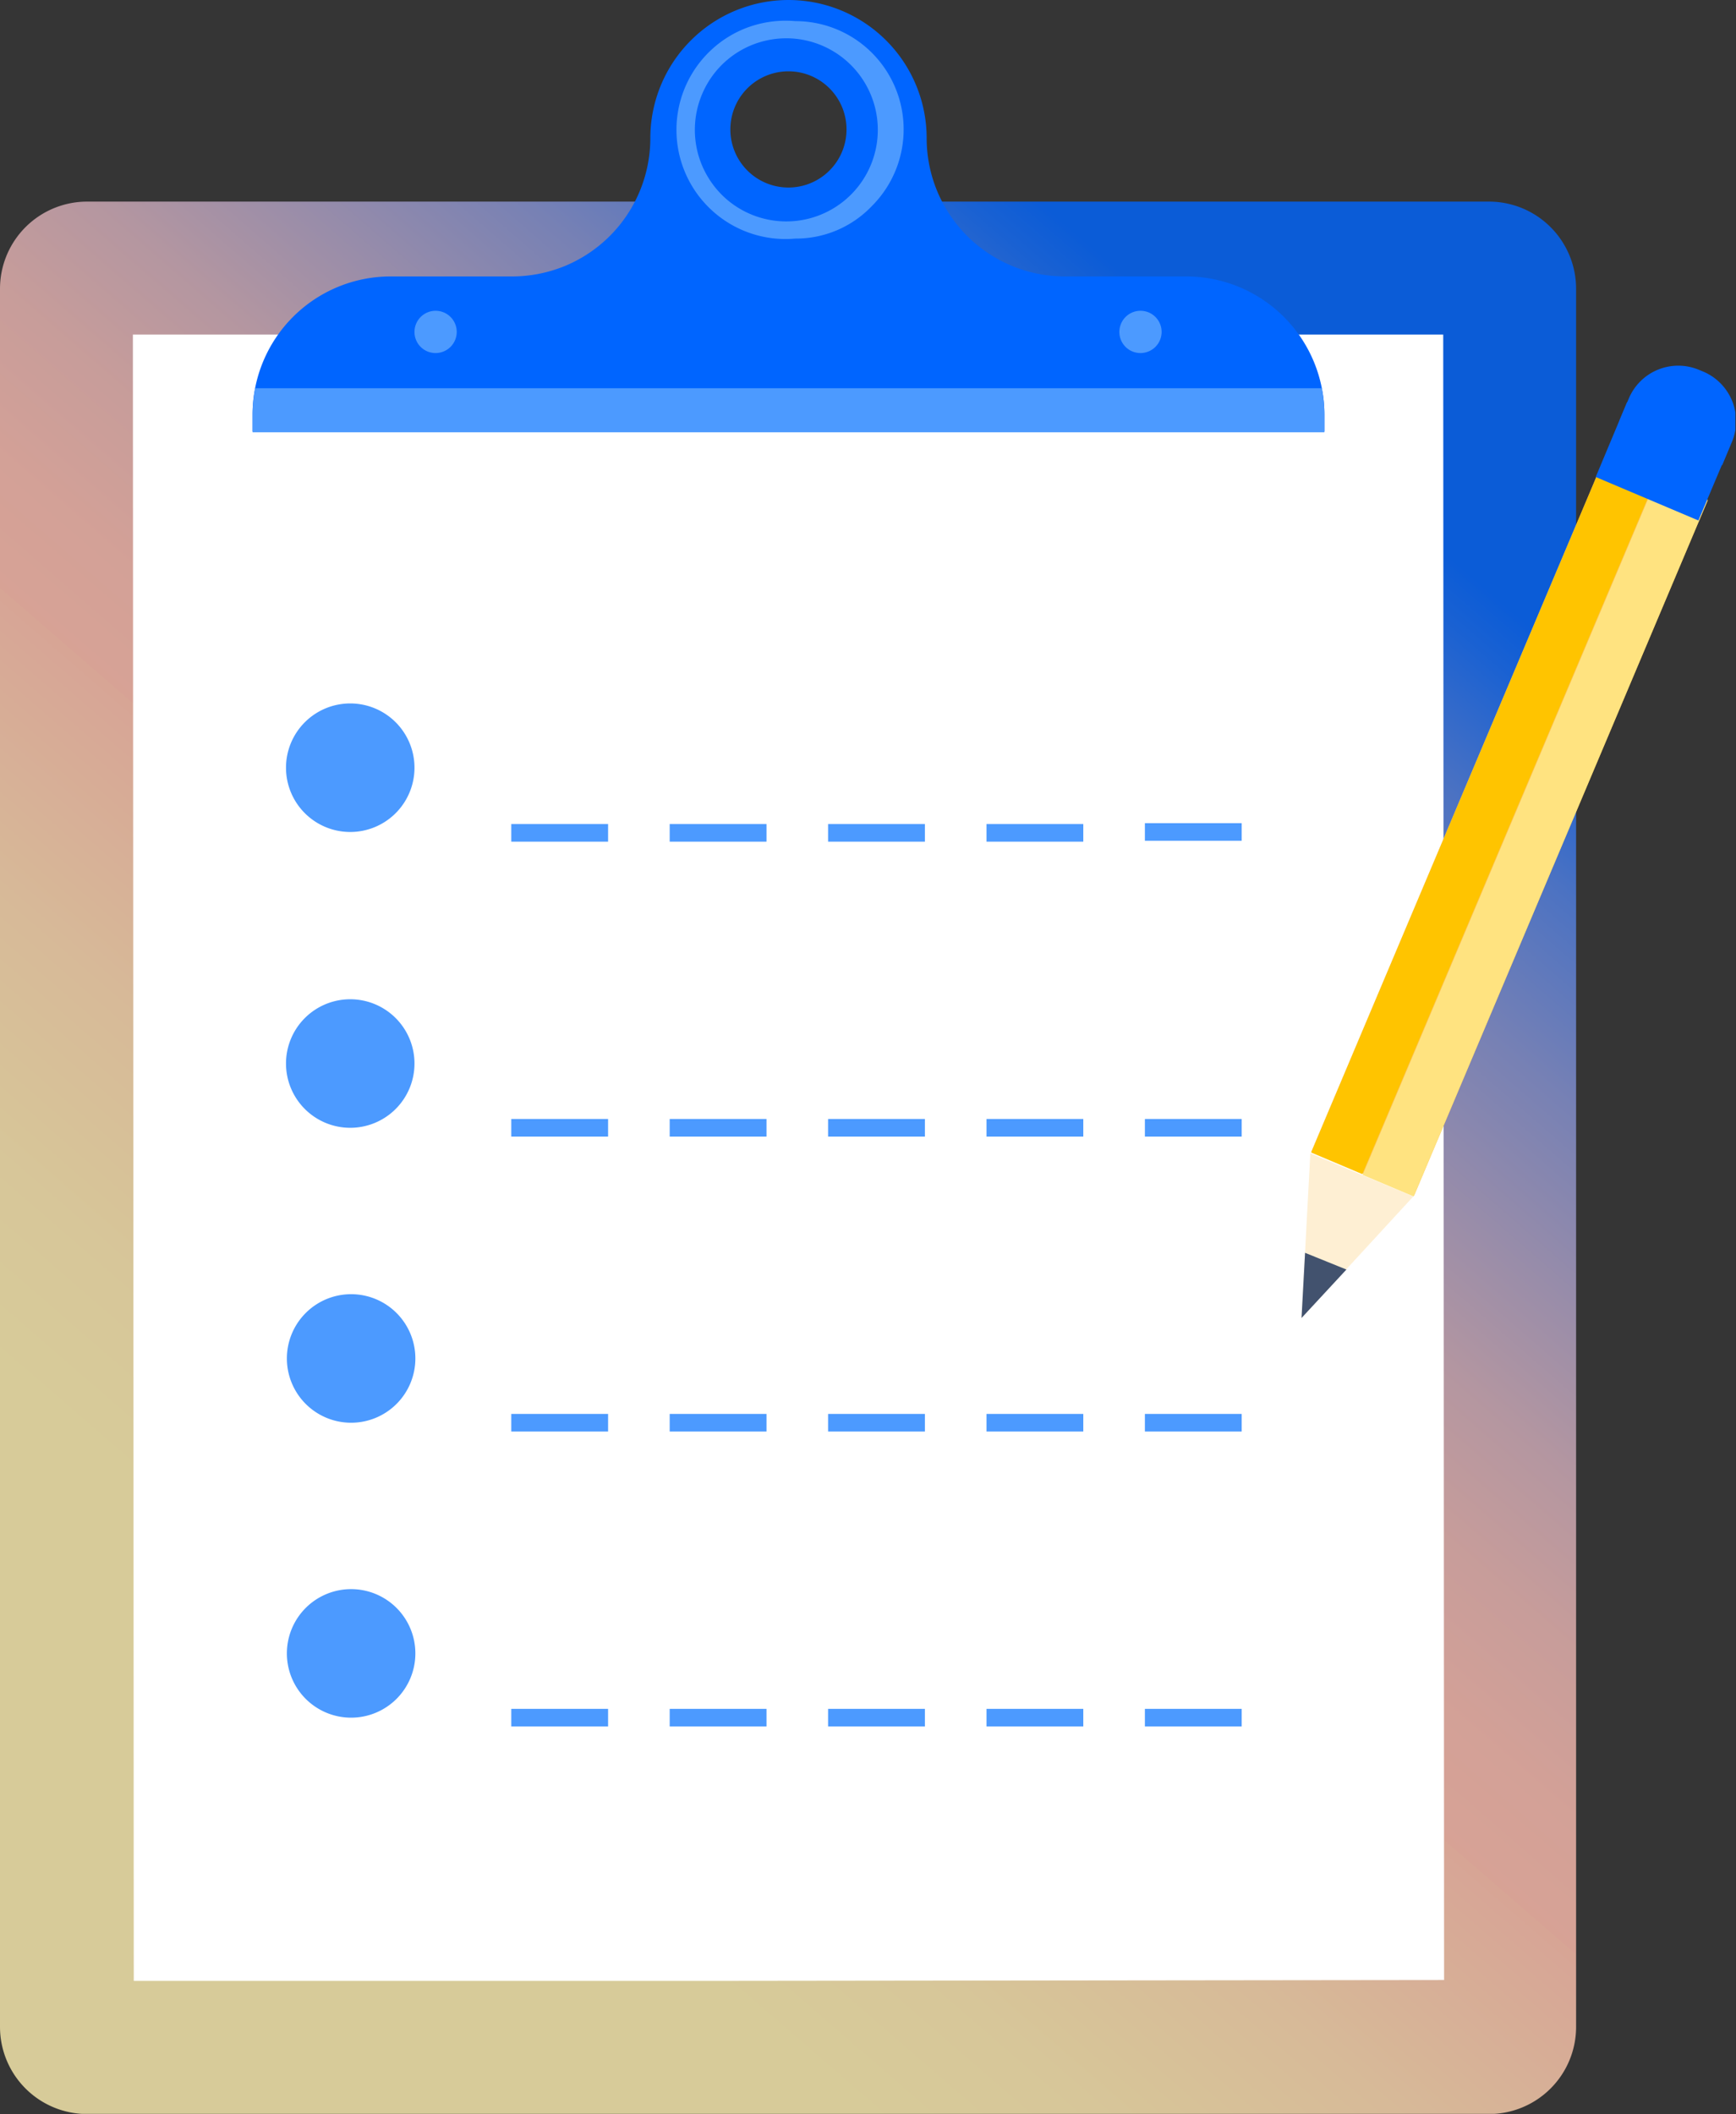 <svg xmlns="http://www.w3.org/2000/svg" xmlns:xlink="http://www.w3.org/1999/xlink" viewBox="0 0 197.27 240.12"><rect x="0" y="0" width="197.27" height="240.12" fill="#333333" stroke="none"/><defs><style>.cls-1{fill:none;}.cls-2{clip-path:url(#clip-path);}.cls-3,.cls-5{fill:#fff;}.cls-3{fill-opacity:0.01;}.cls-4{opacity:0.8;fill:url(#linear-gradient);}.cls-6{fill:#0065ff;}.cls-7{fill:#4c9aff;}.cls-8{fill:#feefd3;}.cls-9{fill:#42526e;}.cls-10{fill:#fdc150;}.cls-11{fill:#ffe380;}.cls-12{fill:#ffc400;}</style><clipPath id="clip-path"><rect class="cls-1" width="197.2" height="240.1"/></clipPath><linearGradient id="linear-gradient" x1="-34.97" y1="275.19" x2="155.59" y2="55.31" gradientUnits="userSpaceOnUse"><stop offset="0" stop-color="#fff0b2" stop-opacity="0"/><stop offset="0.16" stop-color="#fff0b2"/><stop offset="0.39" stop-color="#fff0b2"/><stop offset="0.45" stop-color="#ffeab1"/><stop offset="0.53" stop-color="#ffdab0"/><stop offset="0.62" stop-color="#ffc0ad"/><stop offset="0.62" stop-color="#ffbdad"/><stop offset="0.66" stop-color="#fabbaf"/><stop offset="0.71" stop-color="#ebb6b3"/><stop offset="0.76" stop-color="#d3aebb"/><stop offset="0.81" stop-color="#b1a2c6"/><stop offset="0.87" stop-color="#8693d4"/><stop offset="0.93" stop-color="#5181e5"/><stop offset="0.98" stop-color="#136cf9"/><stop offset="1" stop-color="#0065ff"/></linearGradient></defs><title>Asset9</title><g id="Layer_2" data-name="Layer 2"><g id="Layer_3" data-name="Layer 3"><g class="cls-2"><path class="cls-3" d="M0,0H197.2V240.1H0Z"/><path class="cls-4" d="M169.2,22.9H9.9A9.9,9.9,0,0,0,0,32.8V230.22a9.9,9.9,0,0,0,9.9,9.9H169.2a9.9,9.9,0,0,0,9.9-9.9V32.8A9.9,9.9,0,0,0,169.2,22.9Z"/><path class="cls-5" d="M164,38l.1,186.9-83.8.1H15.2L15.1,38Z"/><path class="cls-6" d="M134.8,31.4a15.71,15.71,0,0,1,15.7,15.7V49H28.7V47A15.69,15.69,0,0,1,44.4,31.4H58.2a15.9,15.9,0,0,0,6-1.19A15.76,15.76,0,0,0,69.3,26.8a15.73,15.73,0,0,0,4.6-11.1,15.7,15.7,0,0,1,31.4,0A15.71,15.71,0,0,0,121,31.4ZM89.6,8.1a6.6,6.6,0,0,0-4.67,11.27A6.6,6.6,0,1,0,89.6,8.1Z"/><path class="cls-7" d="M73.9,49.1h76.6v-2a15.11,15.11,0,0,0-.3-3H29a15.11,15.11,0,0,0-.3,3v2Z"/><path class="cls-7" d="M90.38,27.1a12.38,12.38,0,0,1-9.48-3.2,12.4,12.4,0,0,1,0-18.3A12.28,12.28,0,0,1,85.3,3a12.49,12.49,0,0,1,5.08-.6,12.3,12.3,0,0,1,8.7,21,11.92,11.92,0,0,1-8.7,3.7Zm0-22.7a10.49,10.49,0,0,0-4.28.47,10.35,10.35,0,0,0-6.25,5.67,10.4,10.4,0,0,0,0,8.42,10.55,10.55,0,0,0,2.52,3.5,10.4,10.4,0,1,0,8-18.06Z"/><path class="cls-7" d="M39.8,94.5a7.3,7.3,0,1,0-7.3-7.3A7.3,7.3,0,0,0,39.8,94.5Z"/><path class="cls-7" d="M58.1,95.6v-2h11v2Zm18,0v-2h11v2Zm18,0v-2h11v2Zm18,0v-2h11v2Zm18-.1v-2h11v2Z"/><path class="cls-7" d="M39.8,128.1a7.3,7.3,0,1,0-7.3-7.3A7.3,7.3,0,0,0,39.8,128.1Z"/><path class="cls-7" d="M58.1,129.1v-2h11v2Zm18,0v-2h11v2Zm18,0v-2h11v2Zm18,0v-2h11v2Zm18,0v-2h11v2Z"/><path class="cls-7" d="M39.9,161.6a7.3,7.3,0,1,0-7.3-7.3A7.3,7.3,0,0,0,39.9,161.6Z"/><path class="cls-7" d="M58.1,162.6v-2h11v2Zm18,0v-2h11v2Zm18,0v-2h11v2Zm18,0v-2h11v2Zm18,0v-2h11v2Z"/><path class="cls-8" d="M147.9,149.7l12.7-13.8L148.9,131Z"/><path class="cls-9" d="M148.3,142.3l-.4,7.4,5.1-5.5Z"/><path class="cls-6" d="M195.7,52.84l-11.7-5,1.09-2.58a6.1,6.1,0,0,1,8-3.24l.46.19a6.11,6.11,0,0,1,3.25,8Z"/><path class="cls-10" d="M149,130.84l11.7,4.94,33.38-79-11.7-4.94Z"/><path class="cls-11" d="M154.84,133.45l5.8,2.45,33.38-79-5.8-2.45Z"/><path class="cls-12" d="M149,130.91l5.8,2.45,33.38-79-5.8-2.45Z"/><path class="cls-6" d="M181.33,54.18,193,59.12l3.6-8.52-11.7-4.94Z"/><path class="cls-7" d="M39.9,195.1a7.3,7.3,0,1,0-7.3-7.3A7.3,7.3,0,0,0,39.9,195.1Z"/><path class="cls-7" d="M58.1,196.1v-2h11v2Zm18,0v-2h11v2Zm18,0v-2h11v2Zm18,0v-2h11v2Zm18,0v-2h11v2Z"/><path class="cls-7" d="M49.5,40.1a2.4,2.4,0,1,0-2.4-2.4A2.39,2.39,0,0,0,49.5,40.1Z"/><path class="cls-7" d="M129.6,40.1a2.4,2.4,0,1,0-2.4-2.4A2.39,2.39,0,0,0,129.6,40.1Z"/></g></g></g></svg>